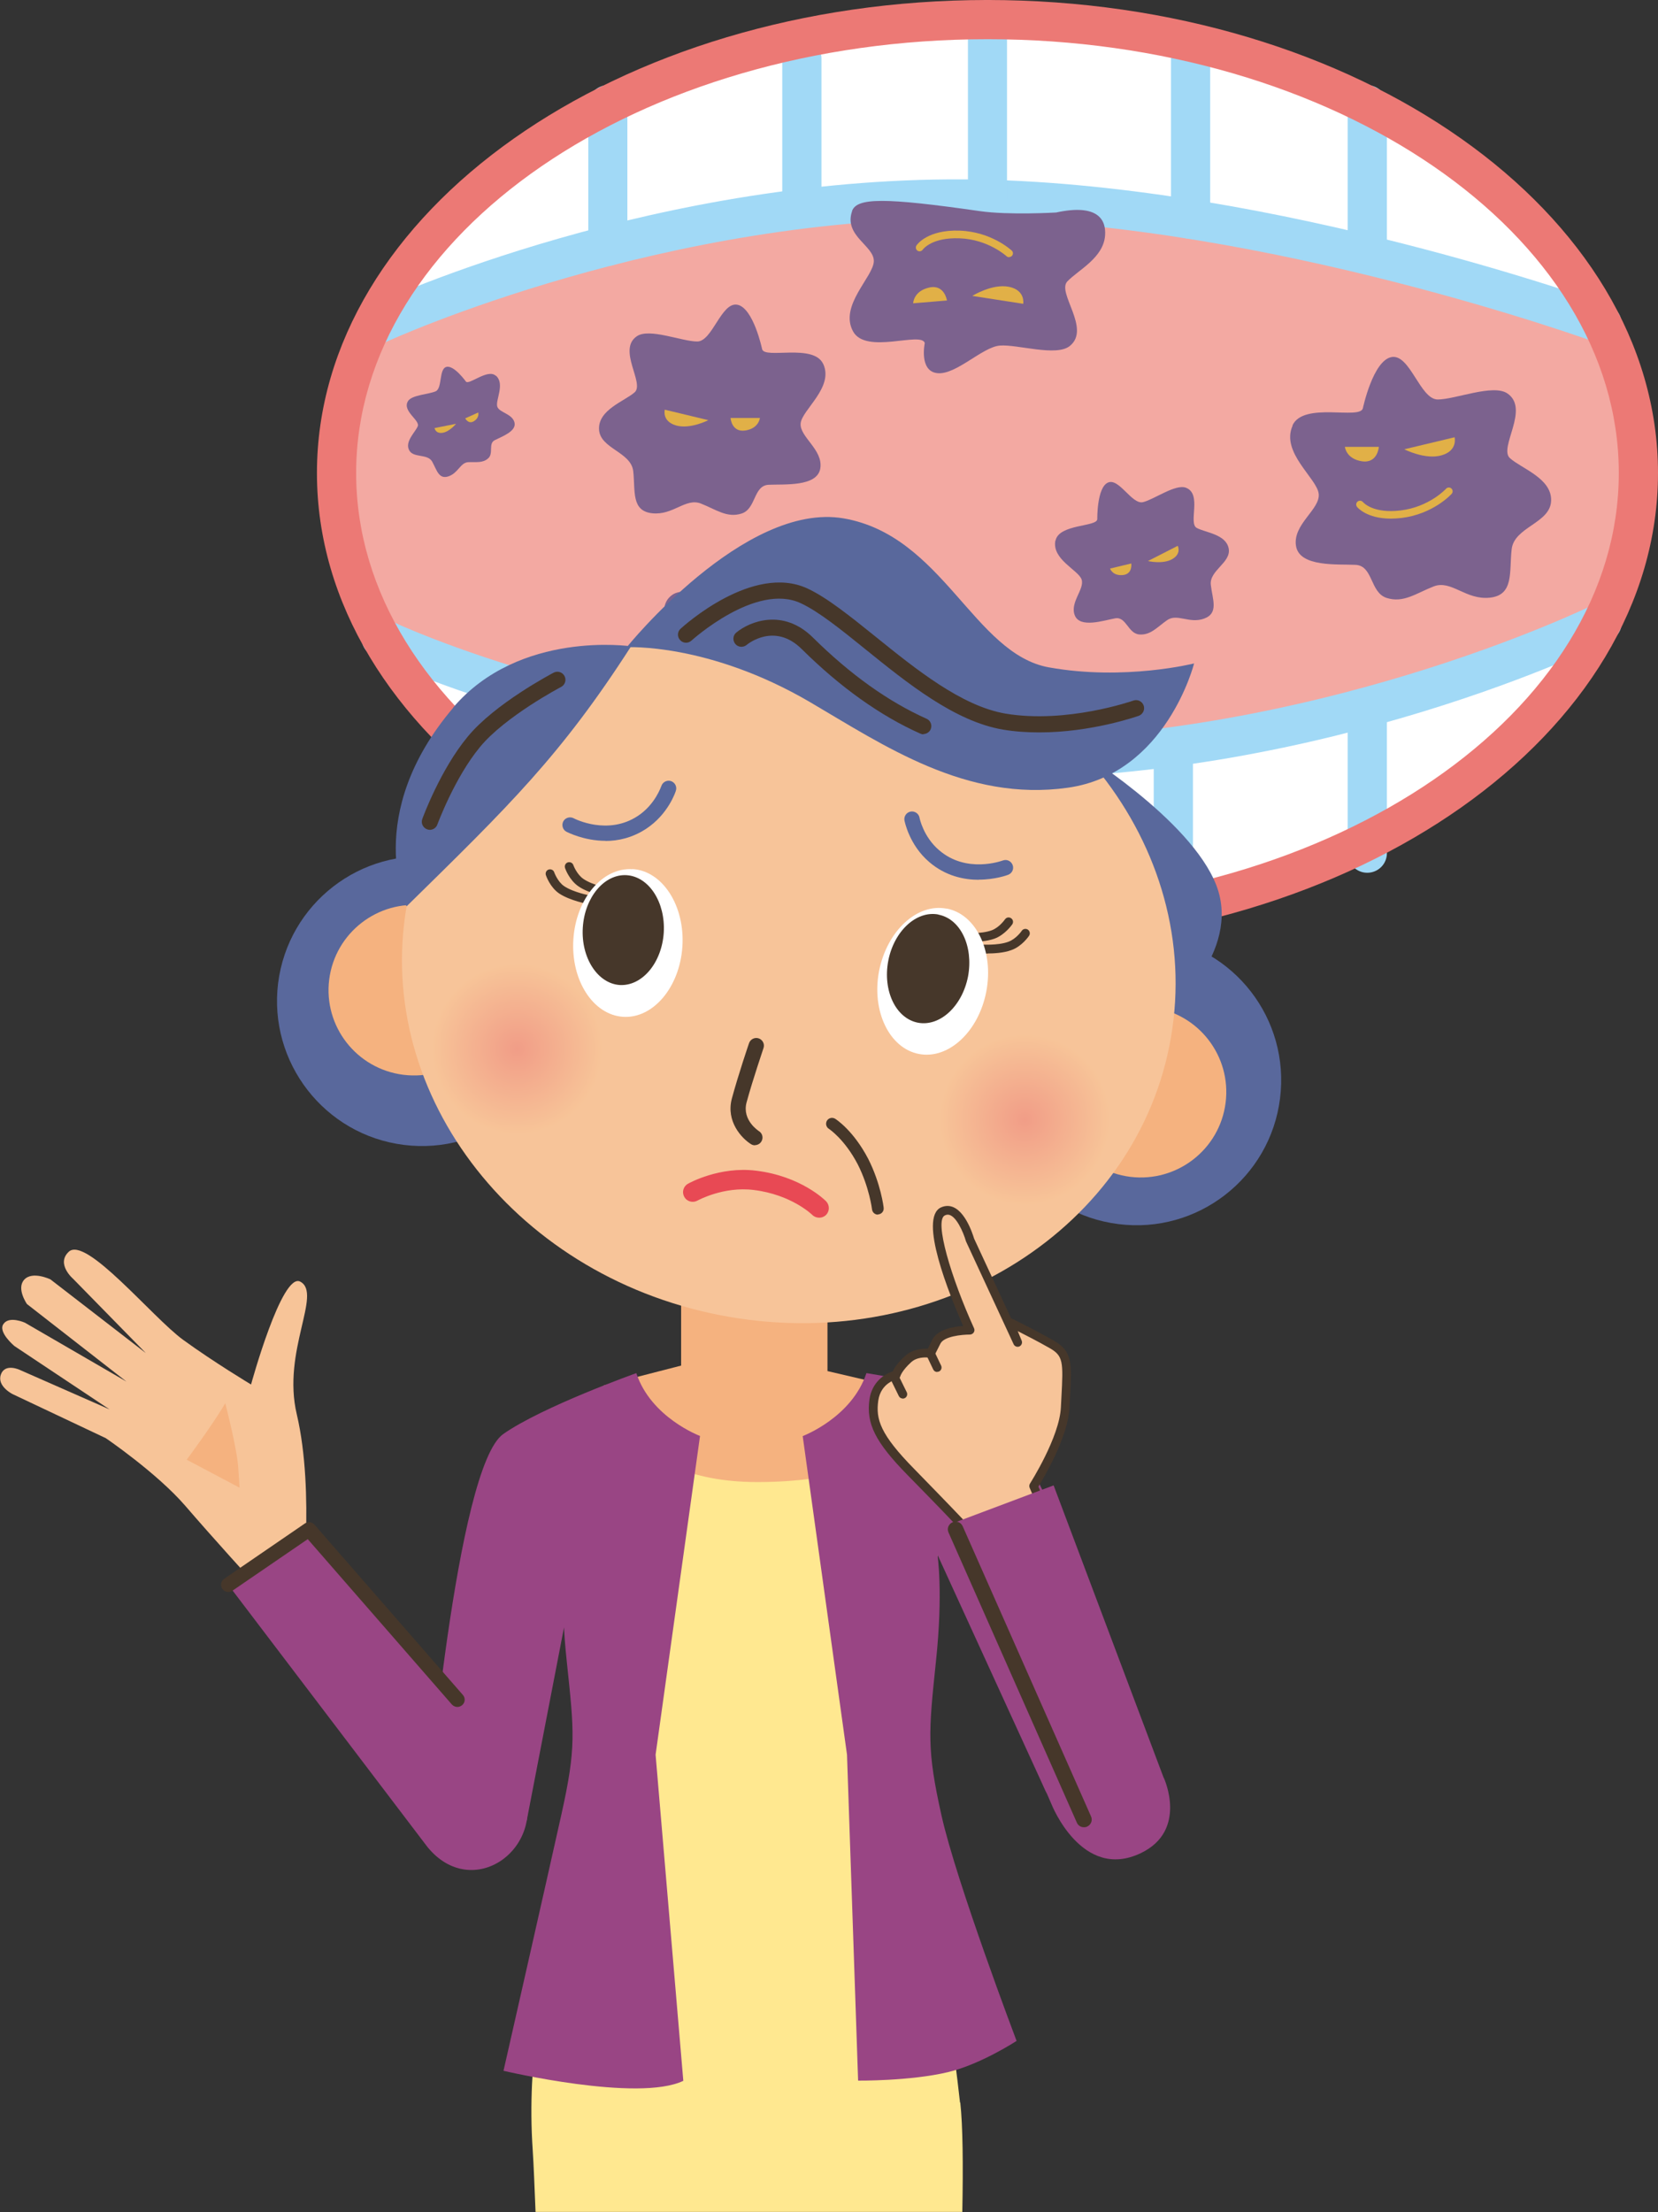 <?xml version="1.0" encoding="UTF-8"?><svg id="_レイヤー_2" xmlns="http://www.w3.org/2000/svg" xmlns:xlink="http://www.w3.org/1999/xlink" viewBox="0 0 129.84 173.21"><rect x="0" y="0" width="129.84" height="173.21" fill="#333333" stroke="none"/><defs><style>.cls-1{fill:#f7c499;}.cls-2{fill:#f7c498;}.cls-3{fill:#f3a9a2;}.cls-4{fill:#ec7975;}.cls-5{fill:#f5b27f;}.cls-6{fill:#fff;}.cls-7{fill:#ffe890;}.cls-8{fill:#e84954;}.cls-9{fill:#994584;}.cls-10{fill:#e1b047;}.cls-11{fill:#a1d9f6;}.cls-12{fill:#46372a;}.cls-13{fill:#59689c;}.cls-14{fill:#7c628e;}.cls-15{fill:url(#radial-gradient-2);}.cls-16{fill:url(#radial-gradient);}</style><radialGradient id="radial-gradient" cx="40.5" cy="82.13" fx="40.5" fy="82.13" r="6.62" gradientUnits="userSpaceOnUse"><stop offset="0" stop-color="#f19d87"/><stop offset="1" stop-color="#f7c498"/></radialGradient><radialGradient id="radial-gradient-2" cx="80.25" cy="87.66" fx="80.25" fy="87.66" r="6.62" xlink:href="#radial-gradient"/></defs><g id="_レイヤー_1-2"><g><g><path class="cls-6" d="M128.3,37.04c0,19.61-22.82,35.5-50.97,35.5S26.35,56.65,26.35,37.04,49.18,1.54,77.33,1.54s50.97,15.9,50.97,35.5Z"/><path class="cls-3" d="M26.35,33.31l2.35-7.96s22.11-9.39,42.1-9.76c20-.37,42.32,6.93,46.76,7.42,4.44,.49,8.62,3.88,8.62,3.88,0,0,1.01,8.38,.9,13.29-.11,4.91-3.07,9.97-3.07,9.97,0,0-25.49,9.41-44.59,9.26-19.1-.15-30.67-3.48-40.54-6.01-9.87-2.53-10.19-4.06-10.19-4.06l-2.35-16.03Z"/><g><path class="cls-11" d="M78.09,60.96c-.48,0-.97,0-1.46-.01-28.34-.43-46.69-9.23-47.45-9.61-.76-.37-1.08-1.29-.71-2.05,.37-.76,1.29-1.08,2.05-.71,.18,.09,18.55,8.88,46.16,9.3,25.74,.42,47.88-10.41,48.1-10.52,.76-.38,1.68-.07,2.06,.69,.38,.76,.07,1.68-.69,2.06-.91,.45-22.16,10.85-48.05,10.85Z"/><g><path class="cls-11" d="M125.46,26.88c-.18,0-.35-.03-.53-.09-.25-.09-25.48-9.23-48.3-9.65-24.36-.44-46.1,9.5-46.32,9.6-.77,.36-1.68,.02-2.04-.75-.36-.77-.02-1.68,.75-2.04,.91-.42,22.55-10.36,47.66-9.89,23.35,.43,49.04,9.75,49.3,9.84,.8,.29,1.2,1.17,.91,1.97-.23,.62-.82,1.01-1.44,1.01Z"/><g><path class="cls-11" d="M77.33,17.13c-.85,0-1.53-.69-1.53-1.53V1.53c0-.85,.69-1.53,1.53-1.53s1.53,.69,1.53,1.53V15.6c0,.85-.69,1.53-1.53,1.53Z"/><path class="cls-11" d="M93.23,18.7c-.85,0-1.53-.69-1.53-1.53V4.58c0-.85,.69-1.53,1.53-1.53s1.54,.69,1.54,1.53v12.58c0,.85-.69,1.53-1.54,1.53Z"/><path class="cls-11" d="M62.79,17.13c-.85,0-1.53-.69-1.53-1.53V4.58c0-.85,.69-1.53,1.53-1.53s1.54,.69,1.54,1.53V15.6c0,.85-.69,1.53-1.54,1.53Z"/><path class="cls-11" d="M47.6,20.82c-.85,0-1.53-.69-1.53-1.54V8.2c0-.85,.69-1.53,1.53-1.53s1.53,.69,1.53,1.53v11.08c0,.85-.69,1.54-1.53,1.54Z"/><path class="cls-11" d="M107.07,20.82c-.85,0-1.53-.69-1.53-1.54V8.2c0-.85,.69-1.53,1.53-1.53s1.54,.69,1.54,1.53v11.08c0,.85-.69,1.54-1.54,1.54Z"/></g></g><g><path class="cls-11" d="M77.34,75.01c-.85,0-1.54-.69-1.54-1.53v-14.06c0-.85,.69-1.54,1.54-1.54s1.53,.69,1.53,1.54v14.06c0,.85-.69,1.53-1.53,1.53Z"/><path class="cls-11" d="M61.44,71.97c-.85,0-1.53-.69-1.53-1.53v-11.02c0-.85,.69-1.54,1.53-1.54s1.53,.69,1.53,1.54v11.02c0,.85-.69,1.53-1.53,1.53Z"/><path class="cls-11" d="M91.88,71.97c-.85,0-1.53-.69-1.53-1.53v-11.94c0-.85,.69-1.53,1.53-1.53s1.54,.69,1.54,1.53v11.94c0,.85-.69,1.53-1.54,1.53Z"/><path class="cls-11" d="M107.07,68.34c-.85,0-1.53-.69-1.53-1.53v-11.08c0-.85,.69-1.53,1.53-1.53s1.54,.69,1.54,1.53v11.08c0,.85-.69,1.53-1.54,1.53Z"/><path class="cls-11" d="M47.6,68.89c-.85,0-1.53-.69-1.53-1.53v-11.08c0-.85,.69-1.53,1.53-1.53s1.53,.69,1.53,1.53v11.08c0,.85-.69,1.53-1.53,1.53Z"/></g></g><path class="cls-4" d="M77.33,74.08c-28.95,0-52.51-16.62-52.51-37.04S48.38,0,77.33,0s52.51,16.62,52.51,37.04-23.56,37.04-52.51,37.04Zm0-71.01c-27.26,0-49.44,15.24-49.44,33.97s22.18,33.97,49.44,33.97,49.44-15.24,49.44-33.97S104.59,3.07,77.33,3.07Z"/><g><path class="cls-14" d="M101.23,33.32c-.96,2.11,1.91,4.13,2.04,5.35,.13,1.22-2.04,2.37-1.78,4.07,.26,1.69,3.29,1.42,4.67,1.49,1.38,.07,1.12,2.17,2.43,2.59,1.32,.42,2.3-.36,3.68-.9,1.38-.54,2.5,1.08,4.4,.88,1.91-.2,1.51-2.03,1.71-3.79,.2-1.76,3.02-2.03,3.09-3.79,.07-1.76-2.3-2.52-3.22-3.34-.92-.81,1.58-3.85-.2-5.07-1.12-.77-4.08,.47-5.46,.47s-2.17-3.59-3.62-3.32c-1.45,.27-2.24,4-2.24,4-.2,.95-4.66-.54-5.52,1.36Z"/><path class="cls-10" d="M108.92,40.61c-1.9,0-2.62-.88-2.65-.92-.1-.13-.08-.32,.05-.42,.13-.1,.31-.08,.42,.05,.04,.04,.79,.91,2.94,.65,2.24-.27,3.55-1.68,3.56-1.7,.11-.12,.3-.13,.42-.02,.12,.11,.13,.3,.02,.42-.06,.07-1.47,1.59-3.93,1.89-.29,.03-.57,.05-.82,.05Z"/><path class="cls-10" d="M109.98,35.18l3.93-.94s.27,1.04-1.01,1.41c-1.28,.38-2.93-.47-2.93-.47Z"/><path class="cls-10" d="M107.97,34.99h-2.65s.09,.94,1.33,1.13c1.24,.19,1.33-1.13,1.33-1.13Z"/></g><g><path class="cls-14" d="M64.47,28.5c.84,1.83-1.65,3.58-1.77,4.64-.11,1.06,1.77,2.06,1.54,3.53-.23,1.47-2.85,1.23-4.05,1.29-1.2,.06-.97,1.88-2.11,2.25-1.14,.37-2-.31-3.19-.78-1.2-.47-2.17,.94-3.82,.76-1.65-.18-1.31-1.76-1.48-3.29-.17-1.53-2.62-1.76-2.68-3.29-.06-1.53,1.99-2.19,2.79-2.89,.8-.71-1.37-3.34,.17-4.39,.97-.67,3.54,.41,4.73,.41s1.88-3.11,3.14-2.88c1.26,.24,1.94,3.47,1.94,3.47,.17,.82,4.04-.47,4.79,1.18Z"/><path class="cls-10" d="M55.47,32.9l-3.41-.82s-.24,.9,.87,1.23c1.11,.33,2.54-.41,2.54-.41Z"/><path class="cls-10" d="M57.21,32.73h2.3s-.08,.82-1.15,.98c-1.07,.16-1.15-.98-1.15-.98Z"/></g><g><path class="cls-14" d="M38.84,29.42c.72,.64-.05,1.92,.1,2.41,.15,.49,1.17,.55,1.35,1.25,.18,.7-1.03,1.12-1.55,1.39-.52,.27-.07,1.03-.51,1.42-.43,.39-.94,.27-1.56,.3-.62,.03-.78,.85-1.55,1.11-.77,.26-.92-.52-1.28-1.16-.37-.64-1.5-.25-1.81-.91-.32-.66,.47-1.37,.68-1.84,.22-.47-1.24-1.2-.76-1.98,.3-.49,1.64-.53,2.17-.77,.53-.24,.24-1.76,.84-1.91,.6-.15,1.52,1.14,1.52,1.14,.23,.33,1.7-1.02,2.34-.45Z"/><path class="cls-10" d="M35.69,33.19l-1.66,.33s.07,.45,.62,.37c.55-.08,1.05-.69,1.05-.69Z"/><path class="cls-10" d="M36.43,32.76l1.02-.46s.12,.38-.32,.67c-.44,.29-.69-.2-.69-.2Z"/></g><g><path class="cls-14" d="M82.65,42.32c-.3,1.48,1.79,2.31,2.05,3.05,.26,.75-.94,1.8-.53,2.82,.41,1.02,2.27,.39,3.15,.23,.88-.17,1.01,1.19,1.9,1.26,.89,.07,1.39-.57,2.18-1.12,.79-.55,1.73,.3,2.89-.12,1.17-.42,.66-1.51,.53-2.64-.13-1.14,1.61-1.74,1.4-2.85-.21-1.12-1.81-1.24-2.5-1.61-.69-.37,.44-2.66-.85-3.15-.82-.31-2.49,.92-3.36,1.13-.87,.21-1.88-1.93-2.75-1.53-.87,.39-.83,2.85-.83,2.85,.01,.63-3,.37-3.27,1.69Z"/><path class="cls-10" d="M89.9,43.93l2.33-1.19s.32,.61-.43,1.04c-.75,.43-1.91,.15-1.91,.15Z"/><path class="cls-10" d="M88.6,44.12l-1.67,.4s.19,.58,.99,.51c.8-.07,.67-.91,.67-.91Z"/></g><g><path class="cls-14" d="M68.85,58.49c1.73-1.03-1.52-2.84-1.39-4.06,.13-1.22,3-3.24,2.04-5.35-.86-1.9-5.33-.41-5.52-1.36,0,0-.79-3.73-2.24-4-1.45-.27-2.24,3.32-3.62,3.32s-4.33-1.25-5.46-.47c-1.78,1.22,.72,4.25-.2,5.06-.92,.81-2.95,1.6-3.22,3.34-.18,1.18,.32,2.56,3.69,2.11q2.43-.33,7.4,.22c5.95,.65,5.93,2.73,8.52,1.2Z"/><path class="cls-10" d="M61.39,56.32c-.25,0-.52-.02-.82-.05-2.46-.29-3.88-1.82-3.93-1.89-.11-.12-.1-.31,.02-.42,.12-.11,.31-.1,.42,.02,.01,.01,1.33,1.43,3.56,1.7,2.16,.26,2.91-.62,2.94-.65,.1-.13,.29-.14,.42-.04,.13,.1,.15,.29,.05,.41-.03,.04-.75,.92-2.65,.92Z"/><path class="cls-10" d="M59.97,51.09l-3.93-.94s-.27,1.04,1.01,1.41c1.28,.38,2.93-.47,2.93-.47Z"/><path class="cls-10" d="M61.99,50.91h2.65s-.09,.94-1.33,1.13c-1.24,.19-1.33-1.13-1.33-1.13Z"/></g><g><path class="cls-14" d="M66.73,16.53c-.68,1.94,1.74,2.71,1.7,3.93-.04,1.23-2.74,3.48-1.62,5.5,1.01,1.82,5.34-.03,5.61,.9,0,0-.47,2.21,.99,2.36,1.46,.15,3.52-2.05,4.89-2.16,1.38-.11,4.42,.89,5.48,.03,1.68-1.36-1.05-4.18-.19-5.06,.85-.89,2.82-1.83,2.95-3.59,.09-1.19-.51-2.52-3.84-1.8,0,0-3.69,.22-5.98-.11-7.46-1.07-9.62-1.06-10,0Z"/><path class="cls-10" d="M79.02,20.14c-.07,0-.15-.03-.2-.08-.01-.01-1.44-1.32-3.68-1.4-2.17-.08-2.85,.85-2.88,.89-.09,.13-.28,.17-.41,.08-.13-.09-.17-.27-.08-.41,.03-.05,.85-1.25,3.39-1.16,2.47,.09,4,1.5,4.07,1.56,.12,.11,.13,.3,.01,.42-.06,.06-.14,.09-.22,.09Z"/><path class="cls-10" d="M76.14,23.17l3.99,.62s.19-1.06-1.11-1.33c-1.31-.27-2.88,.71-2.88,.71Z"/><path class="cls-10" d="M74.15,23.53l-2.64,.22s.02-.95,1.24-1.23c1.22-.29,1.41,1.02,1.41,1.02Z"/></g></g><path class="cls-4" d="M88.35,73.37l-21.83-3.01-5.78,7.11s-1.5,1.91-.16,2.97c1.34,1.08,4.61-.07,4.61-.07l23.16-6.99Z"/></g><g><g><path class="cls-2" d="M23.6,125.36s1.08-8.49-.36-14.62c-1.17-4.93,2.01-9.45,.28-10.38-1.44-.8-3.86,8.05-3.86,8.05,0,0-2.9-1.74-5.31-3.49-2.42-1.76-7.65-8.21-8.98-6.89-.99,.95,.35,2.1,.35,2.1l5.7,5.82-7.47-5.77s-1.41-.68-2.05,.02c-.64,.69,.21,1.91,.21,1.91l7.79,6.07-7.95-4.61s-1.22-.55-1.67,.09c-.48,.63,.85,1.74,.85,1.74l7.45,4.96-7-3.08s-1.18-.58-1.51,.35c-.33,.91,.91,1.53,.91,1.53l7.3,3.45s3.99,2.71,6.23,5.3c2.22,2.58,5.27,5.92,5.27,5.92l3.82,1.53Z"/><path class="cls-5" d="M18.66,114.96c-.09-1.52-1.02-5.08-1.02-5.08-.98,1.68-3.02,4.42-3.02,4.42l4.14,2.19-.1-1.52Z"/></g><path class="cls-7" d="M75.18,164.64c-1.04-9.37-2.1-12.67-2.1-12.67-1.14-4.28-1.88-18.03-.63-22.31,1.26-4.28,1.26-13.09,.26-17.61-1.02-4.49-7.56-4.13-7.56-4.13h-9.05l-7.28,.89-3.77,5.42s3.04,8.44,2.79,16.77c-.25,8.33-3.12,18.29-5.07,24.26,0,0-1.57,5.63-1.05,13.14,.07,1.06,.15,3.04,.22,4.8h33.42c.07-3.72,.04-6.75-.16-8.57Z"/><path class="cls-5" d="M64.8,107.36v-15.93l-11.46-.42v15.92l-6.06,1.56s1.13,7.56,12.03,7.56c12.72,0,14.94-6.48,14.94-6.48l-9.45-2.21Z"/><g><path class="cls-13" d="M34.46,67.14c-6.21-.79-11.89,3.61-12.68,9.84-.77,6.21,3.63,11.89,9.85,12.67,6.21,.78,11.88-3.63,12.67-9.84,.77-6.22-3.63-11.88-9.84-12.67Z"/><path class="cls-13" d="M90.41,73.34c-6.22-.79-11.88,3.62-12.67,9.84-.78,6.22,3.62,11.89,9.84,12.67,6.21,.79,11.88-3.62,12.66-9.83,.79-6.23-3.61-11.9-9.84-12.68Z"/><path class="cls-5" d="M33.25,70.91c-3.66-.47-7.01,2.14-7.47,5.79-.46,3.66,2.14,7,5.81,7.46,3.67,.46,7-2.14,7.46-5.79,.47-3.66-2.12-7-5.79-7.46Z"/><path class="cls-5" d="M90.18,78.88c-3.68-.45-7.02,2.14-7.47,5.79-.46,3.67,2.13,7.02,5.8,7.48,3.66,.45,7.01-2.14,7.47-5.81,.46-3.65-2.13-7-5.79-7.46Z"/><path class="cls-13" d="M84.19,58.59s9.06,5.51,11.07,10.75c2,5.26-3.91,10.1-3.91,10.1l-7.16-20.85Z"/><path class="cls-1" d="M66.42,49.08c-16.54-2.84-32.01,6.97-34.58,21.9-2.56,14.91,8.77,29.3,25.3,32.14,16.52,2.84,32-6.97,34.56-21.89,2.57-14.92-8.75-29.32-25.29-32.16Z"/><path class="cls-13" d="M82.15,52.26c-5.89-1.06-8.31-10.33-16.09-11.67-7.78-1.33-16.98,10.09-16.98,10.09,0,0,6.39-.36,14.34,4.29,5.77,3.38,12.25,7.84,20.21,6.71,7.71-1.09,9.88-9.73,9.88-9.73,0,0-5.45,1.37-11.35,.31Z"/><path class="cls-13" d="M35.5,55.41c-7.14,8.4-3.66,15.56-3.66,15.56,8.03-7.88,12.07-11.79,17.58-20.36,0,0-8.72-1.3-13.93,4.79Z"/><path class="cls-12" d="M81.38,57.35c-.93,0-1.89-.06-2.84-.22-3.78-.64-7.5-3.65-10.78-6.3-1.88-1.52-3.65-2.95-5.06-3.6-3.51-1.63-8.5,2.89-8.55,2.93-.26,.24-.66,.22-.89-.04-.24-.26-.22-.66,.04-.89,.23-.21,5.66-5.13,9.93-3.15,1.55,.72,3.38,2.2,5.32,3.76,3.16,2.55,6.74,5.45,10.2,6.04,4.79,.8,9.94-1,10-1.02,.33-.12,.69,.05,.81,.38,.12,.33-.06,.69-.38,.81-.18,.06-3.72,1.3-7.78,1.3Z"/><path class="cls-12" d="M72.32,57.5c-.09,0-.17-.02-.26-.06-3.14-1.4-6.26-3.63-9.28-6.62-2.12-2.1-4.22-.4-4.31-.32-.27,.22-.67,.19-.89-.08-.22-.27-.19-.67,.08-.89,1.05-.87,3.66-1.92,6,.39,2.91,2.88,5.9,5.02,8.9,6.36,.32,.14,.46,.52,.32,.83-.1,.23-.34,.37-.58,.37Z"/><path class="cls-13" d="M47.42,65.84c-1.68,0-2.97-.67-3.06-.71-.29-.15-.4-.52-.25-.81,.15-.29,.52-.4,.81-.25,.11,.06,2.69,1.37,5.03-.18,1.37-.9,1.83-2.33,1.84-2.34,.1-.31,.44-.49,.75-.39,.31,.1,.49,.43,.39,.75-.02,.08-.59,1.84-2.32,2.98-1.09,.72-2.21,.96-3.2,.96Z"/><path class="cls-13" d="M76.65,68.89c-1.16,0-2.6-.29-3.88-1.39-1.57-1.34-1.92-3.17-1.94-3.25-.06-.33,.16-.64,.48-.7,.33-.06,.64,.16,.7,.48,0,.03,.3,1.5,1.54,2.55,2.13,1.83,4.86,.84,4.98,.8,.31-.12,.65,.04,.77,.35,.12,.31-.04,.65-.35,.77-.07,.03-1.03,.38-2.3,.38Z"/><path class="cls-16" d="M42.41,75.8c-.37-.11-.74-.19-1.09-.23-3.14-.39-6.21,1.52-7.16,4.66-1.06,3.49,.92,7.19,4.42,8.24,3.5,1.07,7.2-.91,8.26-4.41,1.05-3.51-.92-7.2-4.43-8.26Z"/><path class="cls-15" d="M82.17,81.33c-.37-.11-.75-.19-1.09-.23-3.15-.4-6.21,1.52-7.15,4.65-1.08,3.5,.89,7.21,4.4,8.25,3.5,1.07,7.2-.93,8.26-4.41,1.07-3.49-.91-7.2-4.41-8.26Z"/><path class="cls-12" d="M59.12,89.68c-.11,0-.22-.03-.31-.09-.72-.45-1.97-1.77-1.5-3.56,.51-1.89,1.34-4.33,1.35-4.35,.11-.31,.45-.48,.76-.37,.31,.11,.48,.45,.37,.76,0,.02-.83,2.43-1.33,4.27-.36,1.39,.96,2.22,.97,2.23,.28,.17,.37,.54,.19,.82-.11,.18-.31,.28-.51,.28Z"/><path class="cls-12" d="M77.31,74.67c-.3,0-.51-.02-.54-.02-.19-.01-.33-.18-.32-.37,.01-.19,.18-.33,.37-.32,.01,0,1.32,.09,2.13-.21,.62-.22,1.06-.85,1.06-.86,.11-.16,.32-.2,.48-.1,.16,.11,.2,.32,.1,.48-.02,.03-.56,.84-1.4,1.13-.59,.22-1.36,.26-1.87,.26Z"/><path class="cls-12" d="M75.98,73.76c-.29,0-.49-.01-.52-.01-.19-.01-.33-.18-.32-.37,.01-.19,.16-.33,.37-.32,.01,0,1.32,.09,2.14-.21,.61-.22,1.05-.86,1.05-.86,.11-.16,.32-.2,.48-.09,.16,.11,.2,.32,.09,.48-.02,.03-.57,.82-1.39,1.12-.61,.22-1.4,.26-1.91,.26Z"/><path class="cls-6" d="M74.12,71.15c-2.3-.44-4.66,1.74-5.28,4.89-.6,3.14,.81,6.05,3.13,6.49,2.31,.44,4.67-1.75,5.27-4.9,.6-3.14-.79-6.05-3.12-6.49Z"/><path class="cls-12" d="M46.16,70.8s-.04,0-.06,0c-.06-.01-1.45-.27-2.3-.83-.72-.48-1.04-1.4-1.05-1.44-.06-.18,.03-.38,.21-.44,.18-.06,.38,.03,.44,.21,0,0,.26,.74,.78,1.09,.73,.49,2.02,.73,2.03,.73,.19,.03,.31,.21,.28,.4-.03,.17-.18,.28-.34,.28Z"/><path class="cls-12" d="M47.66,70.25s-.04,0-.06,0c-.06-.01-1.46-.27-2.29-.84-.73-.49-1.05-1.4-1.06-1.44-.06-.18,.03-.38,.21-.44,.18-.06,.38,.03,.44,.21,0,0,.26,.73,.8,1.09,.71,.49,2.01,.73,2.02,.73,.19,.03,.31,.21,.28,.4-.03,.17-.18,.28-.34,.28Z"/><path class="cls-6" d="M49.53,68.06c-2.36-.15-4.43,2.32-4.63,5.51-.2,3.2,1.55,5.9,3.9,6.05,2.35,.15,4.44-2.33,4.64-5.52,.2-3.19-1.56-5.91-3.91-6.05Z"/><g><path class="cls-12" d="M73.49,71.61c-1.72-.33-3.48,1.29-3.93,3.63-.44,2.34,.59,4.5,2.32,4.84,1.73,.33,3.48-1.3,3.93-3.63,.43-2.35-.59-4.5-2.32-4.83Z"/><path class="cls-12" d="M49.08,68.53c-1.75-.11-3.29,1.72-3.44,4.1-.15,2.37,1.16,4.38,2.89,4.5,1.76,.1,3.3-1.74,3.45-4.11,.14-2.37-1.16-4.38-2.91-4.49Z"/></g><path class="cls-8" d="M64.15,95.35c-.19,0-.39-.07-.54-.22-.02-.02-1.63-1.59-4.58-1.95-2.37-.3-4.39,.82-4.41,.83-.36,.2-.83,.08-1.03-.29-.21-.36-.08-.83,.29-1.03,.1-.06,2.49-1.38,5.34-1.02,3.51,.43,5.39,2.31,5.47,2.39,.29,.3,.29,.78,0,1.07-.15,.15-.34,.22-.53,.22Z"/><path class="cls-12" d="M68.75,95.11c-.23,0-.43-.17-.46-.41,0-.02-.22-1.76-1.12-3.53-1.04-1.99-2.25-2.77-2.26-2.78-.22-.14-.28-.42-.15-.64,.14-.22,.42-.28,.64-.15,.06,.04,1.42,.9,2.59,3.14,.98,1.93,1.21,3.77,1.21,3.84,.03,.25-.15,.48-.41,.51-.02,0-.04,0-.05,0Z"/><path class="cls-12" d="M33.67,64.98c-.07,0-.14-.01-.22-.04-.33-.12-.5-.48-.38-.81,.06-.16,1.42-3.87,3.56-6.45,2.12-2.58,6.54-4.91,6.73-5.01,.31-.16,.69-.04,.85,.27,.16,.31,.04,.69-.27,.85-.04,.02-4.38,2.31-6.34,4.69-2,2.41-3.33,6.04-3.35,6.08-.09,.26-.34,.42-.59,.42Z"/></g><path class="cls-9" d="M73.41,121.72s.47,2.91-.12,8.42c-.57,5.51-.72,6.82,.44,12.02,1.17,5.23,5.88,17.65,5.88,17.65,0,0-2.81,1.84-5.39,2.45-2.95,.7-7.02,.66-7.02,.66l-.87-25.52-3.47-24.95s3.84-1.44,4.99-4.93c0,0,7.74,1.15,10.06,3.11,3.45,2.91,9.7,21.03,9.7,21.03,0,0,3.2,4.21-3.62,5.51-2.77,.53-2.03,3.25-2.03,3.25l-8.56-18.71Z"/><path class="cls-9" d="M53.51,162.92l-2.17-25.52,3.48-24.96s-3.84-1.43-4.99-4.92c0,0-7.36,2.62-10.42,4.77-3.69,2.59-5.95,29.67-5.95,29.67,0,0-1.48,2.14,2.05,2.17,2.44,.03,5.74-1.58,5.74-1.58l3.22-16.68s-.66-1.23-.08,4.28c.58,5.51,.74,6.68-.42,11.9-1.16,5.22-4.54,20.1-4.54,20.1,0,0,10.56,2.49,14.09,.78Z"/><g><path class="cls-9" d="M40.97,139.84c-.87-2.35-16.78-20.08-16.78-20.08l-6.32,4.33,15.6,20.53c3.51,4.32,9.34,.16,7.5-4.78Z"/><path class="cls-12" d="M35.82,133.66c-.16,0-.32-.07-.43-.19l-11.29-12.95-5.9,4.04c-.26,.18-.61,.11-.79-.15-.18-.26-.11-.61,.15-.79l6.32-4.33c.24-.16,.56-.12,.75,.1l11.62,13.33c.21,.24,.18,.6-.06,.8-.11,.09-.24,.14-.37,.14Z"/></g><path class="cls-1" d="M79.68,105.12l-3.72-8.03s-.81-2.86-2.13-2.23c-1.73,.83,2.12,9.3,2.12,9.3,0,0-2.16-.03-2.63,.89l-.47,.93s-1.05-.18-1.72,.43c-.87,.79-.97,1.28-.97,1.28,0,0-1.49,.27-1.74,1.94-.24,1.67,.27,2.96,2.89,5.65,2.91,2.98,3.82,3.94,3.82,3.94l1.12,3.5,6.63-1.74-1.95-4.59s2.35-3.67,2.48-6.15c.17-3.38,.34-4.16-1.05-4.95-1.73-.98-3.33-1.74-3.33-1.74l.65,1.59Z"/><path class="cls-12" d="M76.26,123.05c-.15,0-.28-.09-.33-.24l-1.09-3.42c-.23-.25-1.26-1.33-3.76-3.88-2.54-2.59-3.26-4.04-2.99-5.94,.2-1.36,1.19-1.99,1.82-2.18,.11-.25,.38-.69,1-1.24,.56-.5,1.33-.56,1.75-.54l.36-.72c.4-.79,1.63-1.01,2.41-1.06-1.09-2.47-3.51-8.44-1.75-9.28,.17-.08,.35-.12,.52-.12,1.28,0,1.97,2.18,2.08,2.55l2.9,6.25s0,0,0,0c.02,0,1.63,.77,3.35,1.75,1.46,.83,1.41,1.75,1.26,4.49l-.04,.77c-.11,2.28-1.98,5.42-2.43,6.17l1.88,4.43c.04,.09,.04,.2,0,.29-.04,.09-.13,.16-.22,.18l-6.63,1.74s-.06,.01-.09,.01Zm-3.76-16.76c-.33,0-.8,.06-1.13,.36-.74,.67-.86,1.1-.86,1.1-.03,.13-.14,.24-.27,.26-.05,0-1.25,.26-1.46,1.65-.21,1.47,.15,2.65,2.8,5.35,2.88,2.95,3.81,3.94,3.82,3.95,.04,.04,.06,.08,.08,.13l1.02,3.19,5.93-1.56-1.8-4.23c-.04-.1-.03-.23,.03-.32,.02-.04,2.31-3.62,2.42-5.98l.04-.77c.15-2.78,.15-3.25-.92-3.86-.95-.54-1.87-1.01-2.5-1.33l.31,.75c.07,.17-.01,.37-.18,.45-.17,.07-.37,0-.45-.17l-3.72-8.03s-.01-.03-.02-.05c-.19-.68-.79-2.07-1.42-2.07-.07,0-.15,.02-.23,.06-.85,.41,.5,4.9,2.29,8.84,.05,.11,.04,.23-.03,.33-.06,.1-.2,.16-.29,.16h0c-.69,0-2.03,.15-2.31,.7l-.47,.93c-.07,.13-.22,.21-.37,.18-.01,0-.13-.02-.3-.02Z"/><path class="cls-9" d="M91.13,139.21l-8.62-22.9-8.65,3.25,5.8,15.53,2.69,6.2s2.37,6.02,6.98,3.82c3.73-1.78,1.81-5.9,1.81-5.9Z"/><path class="cls-12" d="M84.88,143.08c-.23,0-.45-.13-.55-.36l-10.05-22.72c-.14-.31,0-.66,.31-.8,.31-.14,.66,0,.8,.31l10.05,22.72c.14,.31,0,.66-.31,.8-.08,.04-.16,.05-.24,.05Z"/><path class="cls-12" d="M73.39,107.43c-.13,0-.25-.07-.31-.2l-.53-1.11c-.08-.17-.01-.38,.16-.46,.17-.08,.38-.01,.46,.16l.53,1.11c.08,.17,.01,.38-.16,.46-.05,.02-.1,.03-.15,.03Z"/><path class="cls-12" d="M70.7,109.51c-.13,0-.25-.07-.31-.19l-.54-1.1c-.08-.17-.01-.38,.16-.46,.17-.08,.38-.01,.46,.16l.54,1.1c.08,.17,.01,.38-.16,.46-.05,.02-.1,.04-.15,.04Z"/></g></g></svg>